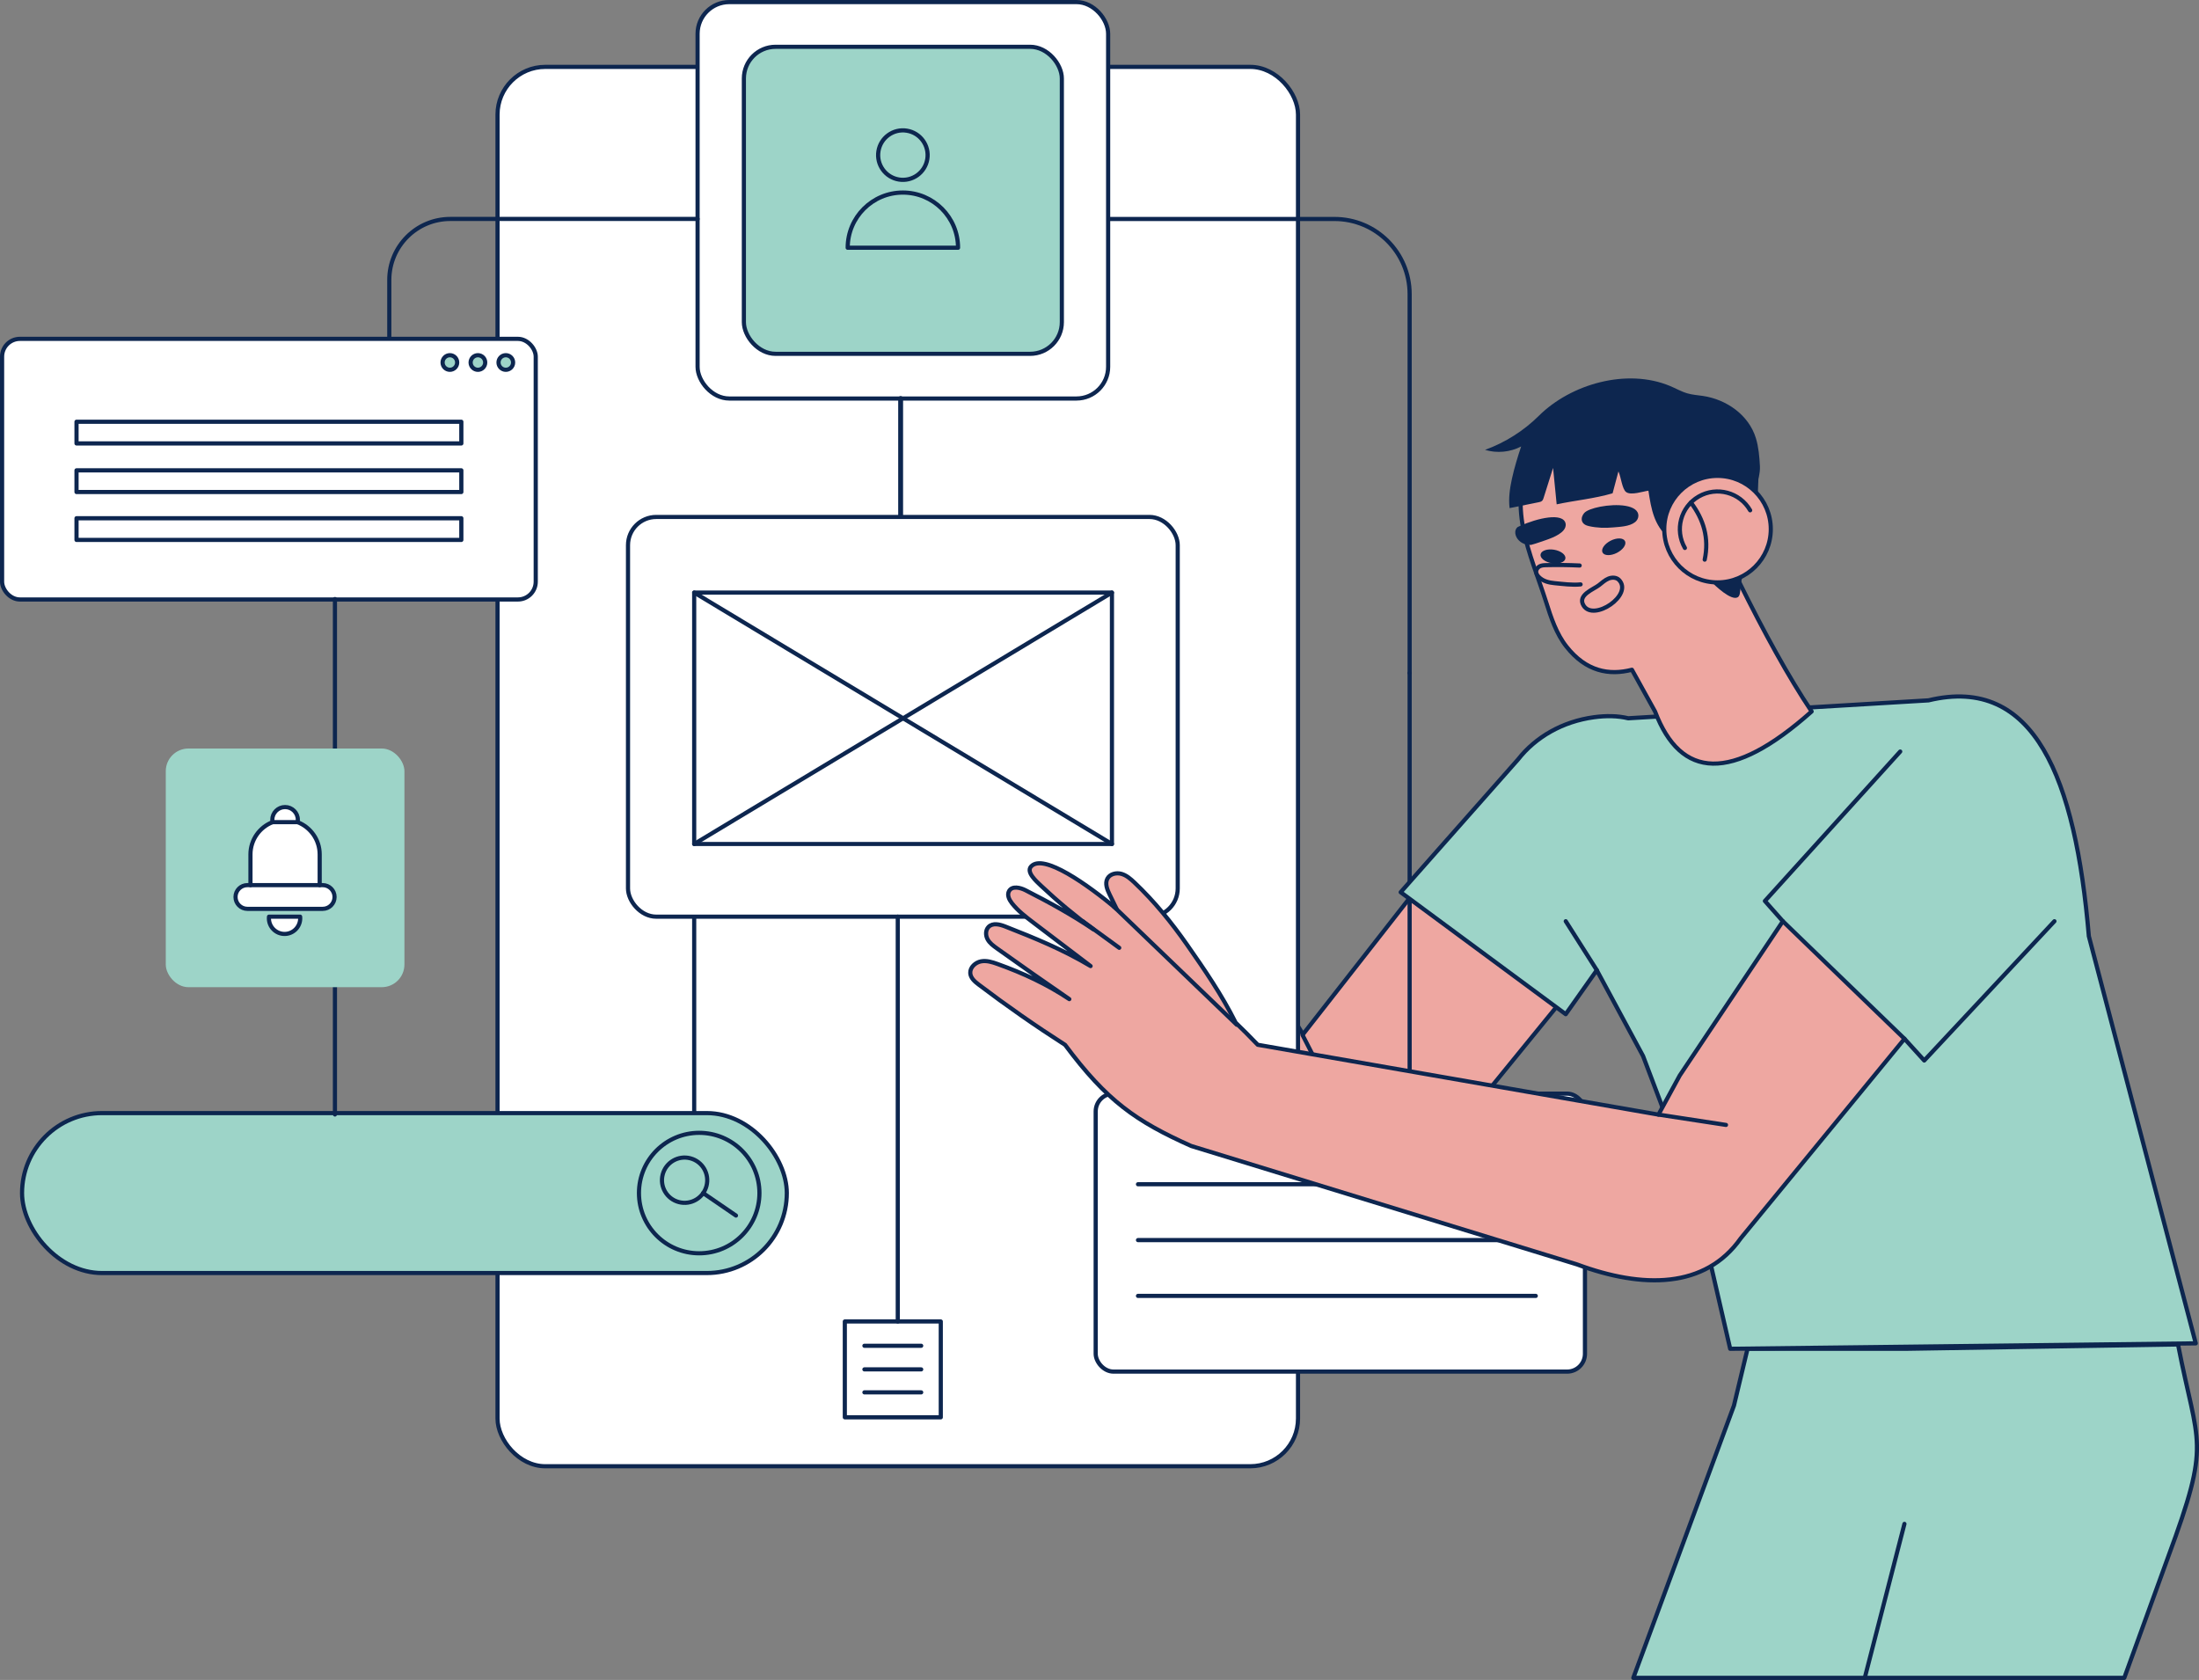 <?xml version="1.0" encoding="UTF-8"?>
<svg id="_レイヤー_2" data-name="レイヤー 2" xmlns="http://www.w3.org/2000/svg" viewBox="0 0 750.94 573.7">
  <rect x="0" y="0" width="750.94" height="573.7" fill="#808080" stroke="none"/>
  <defs>
    <style>
      .cls-1 {
        stroke-width: 1.43px;
      }

      .cls-1, .cls-2, .cls-3, .cls-4 {
        fill: none;
      }

      .cls-1, .cls-2, .cls-4, .cls-5, .cls-6 {
        stroke: #0d264f;
        stroke-linecap: round;
        stroke-linejoin: round;
      }

      .cls-2, .cls-5, .cls-6 {
        stroke-width: 1.42px;
      }

      .cls-7 {
        fill: #eea7a1;
      }

      .cls-8 {
        fill: #fff;
      }

      .cls-9, .cls-6 {
        fill: #9ca5d4;
      }

      .cls-10, .cls-5 {
        fill: #9dd4c8;
      }

      .cls-11 {
        fill: #0d264f;
      }

      .cls-3 {
        stroke: #bbe7e1;
        stroke-miterlimit: 10;
        stroke-width: .94px;
      }

      .cls-4 {
        stroke-width: 1.67px;
      }
    </style>
  </defs>
  <g id="_レイヤー_7" data-name="レイヤー 7">
    <g>
      <g>
        <path class="cls-7" d="m481.28,306.8l-36.33,46.43-34.51-57.19-5.07-10.88c-.1-.46-.2-.91-.31-1.35,1.29-8.39-1.91-19.99-3.1-27.31-1.61-9.83-3.21-19.66-4.82-29.48-.23-1.44-.5-2.94-1.41-4.08-.91-1.14-2.69-1.72-3.85-.85-.85.64-1.11,1.79-1.26,2.84-.8,5.48-.51,11.06-.97,16.58-.43,5.09-1.49,10.1-2.32,15.14-3.22-3.27-6.74-6.88-10.49-11.31-3.75-10.17-7.89-20.2-12.41-30.06-.63-1.38-1.44-2.91-2.9-3.33-1.66-.48-3.41.81-4.06,2.4-.65,1.6-.47,3.4-.23,5.1,1.16,8.47,2.91,16.12,5.93,23.92-3.42-8.43-6.91-16.83-10.47-25.2-.52-1.23-1.08-2.51-2.07-3.41-.99-.9-2.56-1.31-3.7-.6-1.52.96-1.44,3.17-1.14,4.94,1.63,9.85,3.25,18.83,6.41,28.3-3.08-6.7-6.16-13.41-9.24-20.11-1.26-2.74-2.53-5.51-4.43-7.85-.84-1.04-2.1-2.07-3.38-1.68-1.78.56-1.7,3.08-1.22,4.88,2.1,7.96,4.37,15.56,7.35,23.09-2.83-6.44-6.04-12.72-9.61-18.78-1.4-2.36-3.17-4.92-5.89-5.36-1.5,3.35-.39,7.24.84,10.7,3.53,9.87,6.31,19.21,12.3,27.82,11.02,15.82,22.04,31.65,33.06,47.47l.27-.08,39.01,88.76h0s11.95,23.84,11.95,23.84c7.71,15.4,31.05,18.54,41.6,5.6l67.37-82.65-50.89-36.29Z"/>
        <path class="cls-2" d="m481.28,306.8l-36.33,46.43-34.51-57.19-5.07-10.88c-.1-.46-.2-.91-.31-1.35,1.29-8.39-1.91-19.99-3.1-27.31-1.61-9.83-3.21-19.66-4.82-29.48-.23-1.44-.5-2.94-1.41-4.08-.91-1.14-2.69-1.72-3.85-.85-.85.64-1.11,1.79-1.26,2.84-.8,5.48-.51,11.06-.97,16.58-.43,5.09-1.49,10.1-2.32,15.14-3.22-3.27-6.74-6.88-10.49-11.31-3.75-10.17-7.89-20.2-12.41-30.06-.63-1.38-1.44-2.91-2.9-3.33-1.66-.48-3.41.81-4.06,2.4-.65,1.6-.47,3.4-.23,5.1,1.16,8.47,2.91,16.12,5.93,23.92-3.42-8.43-6.91-16.83-10.47-25.2-.52-1.23-1.08-2.51-2.07-3.41-.99-.9-2.56-1.31-3.7-.6-1.52.96-1.44,3.17-1.14,4.94,1.63,9.85,3.25,18.83,6.41,28.3-3.08-6.7-6.16-13.41-9.24-20.11-1.26-2.74-2.53-5.51-4.43-7.85-.84-1.04-2.1-2.07-3.38-1.68-1.78.56-1.7,3.08-1.22,4.88,2.1,7.96,4.37,15.56,7.35,23.09-2.83-6.44-6.04-12.72-9.61-18.78-1.4-2.36-3.17-4.92-5.89-5.36-1.5,3.35-.39,7.24.84,10.7,3.53,9.87,6.31,19.21,12.3,27.82,11.02,15.82,22.04,31.65,33.06,47.47l.27-.08,39.01,88.76h0s11.95,23.84,11.95,23.84c7.71,15.4,31.05,18.54,41.6,5.6l67.37-82.65-50.89-36.29Z"/>
        <g>
          <line class="cls-2" x1="380.32" y1="248.81" x2="344.9" y2="258.8"/>
          <path class="cls-2" d="m350.83,261.73c11.56,9.02,23.32,18.28,31.38,30.52"/>
        </g>
        <path class="cls-2" d="m387.69,255.34c-3.03,10.22-3.39,21.23-1.04,31.63"/>
        <line class="cls-2" x1="444.79" y1="353.43" x2="463.63" y2="390.15"/>
      </g>
      <g>
        <rect class="cls-8" x="169.9" y="22.84" width="273.36" height="477.88" rx="16.3" ry="16.3"/>
        <rect class="cls-2" x="169.9" y="22.84" width="273.36" height="477.88" rx="16.3" ry="16.3"/>
      </g>
      <g>
        <path class="cls-2" d="m481.38,229.83V100.44c0-14.17-11.49-25.66-25.66-25.66h-79.61"/>
        <g>
          <rect class="cls-8" x="238.22" y=".71" width="140.2" height="135.38" rx="10.82" ry="10.82"/>
          <rect class="cls-8" x="238.22" y=".71" width="140.2" height="135.38" rx="10.82" ry="10.82"/>
          <rect class="cls-2" x="238.22" y=".71" width="140.2" height="135.38" rx="10.82" ry="10.82"/>
        </g>
        <line class="cls-4" x1="307.56" y1="136.1" x2="307.56" y2="176.54"/>
        <path class="cls-2" d="m132.94,183.06v-87.46c0-11.5,9.33-20.83,20.83-20.83h84.45"/>
      </g>
      <line class="cls-2" x1="237.06" y1="311.88" x2="237.06" y2="380.12"/>
      <rect class="cls-10" x="254.03" y="15.98" width="108.58" height="104.85" rx="10.82" ry="10.82"/>
      <g>
        <g>
          <rect class="cls-8" x="374.17" y="373.48" width="167.08" height="94.92" rx="6.08" ry="6.08"/>
          <rect class="cls-1" x="374.17" y="373.48" width="167.08" height="94.92" rx="6.08" ry="6.08"/>
          <g>
            <line class="cls-1" x1="530.67" y1="381.87" x2="524.45" y2="388.09"/>
            <line class="cls-1" x1="530.67" y1="388.09" x2="524.45" y2="381.87"/>
          </g>
        </g>
        <line class="cls-1" x1="388.62" y1="404.42" x2="524.45" y2="404.42"/>
        <line class="cls-1" x1="388.62" y1="423.49" x2="524.45" y2="423.49"/>
        <line class="cls-1" x1="388.62" y1="442.55" x2="524.45" y2="442.55"/>
      </g>
      <g>
        <g>
          <rect class="cls-8" x="214.46" y="176.54" width="187.72" height="136.5" rx="9.64" ry="9.64"/>
          <rect class="cls-8" x="214.46" y="176.54" width="187.72" height="136.5" rx="9.64" ry="9.64"/>
          <rect class="cls-2" x="214.46" y="176.54" width="187.72" height="136.5" rx="9.64" ry="9.64"/>
        </g>
        <rect class="cls-8" x="237.06" y="202.37" width="142.66" height="85.85"/>
        <rect class="cls-2" x="237.06" y="202.37" width="142.66" height="85.85"/>
        <line class="cls-2" x1="237.06" y1="202.37" x2="379.72" y2="288.22"/>
        <line class="cls-2" x1="379.72" y1="202.37" x2="237.06" y2="288.22"/>
      </g>
      <g>
        <rect class="cls-8" x=".71" y="115.72" width="182.24" height="89" rx="6.08" ry="6.08"/>
        <rect class="cls-1" x=".71" y="115.72" width="182.24" height="89" rx="6.08" ry="6.08"/>
        <g>
          <circle class="cls-10" cx="153.63" cy="123.79" r="2.49"/>
          <circle class="cls-10" cx="163.2" cy="123.79" r="2.49" transform="translate(8.82 258.42) rotate(-78.27)"/>
          <circle class="cls-10" cx="172.73" cy="123.79" r="2.49"/>
        </g>
        <g>
          <circle class="cls-1" cx="153.63" cy="123.79" r="2.49"/>
          <circle class="cls-1" cx="163.2" cy="123.79" r="2.49" transform="translate(8.82 258.42) rotate(-78.27)"/>
          <circle class="cls-1" cx="172.73" cy="123.79" r="2.49"/>
        </g>
        <rect class="cls-1" x="26.13" y="144.03" width="131.41" height="7.4"/>
        <rect class="cls-1" x="26.13" y="160.62" width="131.41" height="7.4"/>
        <rect class="cls-1" x="26.13" y="176.98" width="131.41" height="7.4"/>
      </g>
      <line class="cls-2" x1="481.38" y1="229.83" x2="481.38" y2="372.55"/>
      <g>
        <rect class="cls-9" x="7.53" y="380.12" width="261.16" height="54.62" rx="27.31" ry="27.31"/>
        <rect class="cls-5" x="7.53" y="380.12" width="261.16" height="54.62" rx="27.31" ry="27.31"/>
        <circle class="cls-5" cx="238.77" cy="407.43" r="20.57"/>
        <circle class="cls-5" cx="233.78" cy="403" r="7.73" transform="translate(-215.37 526.82) rotate(-75.29)"/>
        <line class="cls-6" x1="240.11" y1="407.43" x2="251.33" y2="415.11"/>
      </g>
      <line class="cls-2" x1="114.38" y1="204.57" x2="114.38" y2="380.59"/>
      <g>
        <path class="cls-10" d="m568.33,298.72l-33.65,47.61-56.36-41.65,40.09-45.35c6-7.66,15.22-12.94,25.86-14.4,15.9-2.16,27.48,4.7,31.04,28.35,1.37,9.14-1.15,18.19-6.98,25.43Z"/>
        <path class="cls-10" d="m538.11,246.36l120.46-7.19c36.24-8.73,50.17,26.63,54.75,80.48l36.52,139.09-158.99,1.86-12.61-54.73-17.14-45.25-19.08-35.4-3.91-78.87Z"/>
        <polygon class="cls-10" points="683.25 460.6 676.77 527.9 668.32 572.99 557.76 572.99 592.13 480 596.77 460.6 683.25 460.6"/>
        <path class="cls-10" d="m740.42,531.63l-15,41.36h-83.18l3.01-22.46.94-14.17,5.02-75.76,92.56-1.47c6.85,35.42,11.45,32.42-3.35,72.5Z"/>
        <path class="cls-1" d="m743.77,459.13l-92.56,1.47h-54.44l-4.64,19.4-34.36,92.98h167.66l15-41.36c14.81-40.08,10.21-37.08,3.35-72.5Z"/>
        <path class="cls-10" d="m694.22,300.91l-43.87,53.82-41.52-40.13,35.47-53.07c6-7.67,15.22-12.94,25.86-14.4,15.9-2.16,27.48,4.69,31.04,28.35,1.37,9.15-1.15,18.19-6.98,25.43Z"/>
        <path class="cls-1" d="m713.32,319.65c-4.58-53.85-18.51-89.21-54.75-80.48l-102.55,6.12c-3.56-.86-7.5-.93-11.75-.35-10.64,1.45-19.86,6.74-25.86,14.4l-40.09,45.35,56.36,41.65,10.61-15.02,15.8,29.31,17.14,45.25,12.61,54.73,158.99-1.86-36.52-139.09Z"/>
        <line class="cls-3" x1="537.15" y1="398.48" x2="537.15" y2="398.49"/>
        <line class="cls-2" x1="650.35" y1="520.4" x2="636.8" y2="572.99"/>
        <path class="cls-7" d="m608.83,314.6l-35.22,52.69-7.26,13.35-136.84-23.85c-2.51-2.62-5.02-5.12-7.54-7.55-4.73-9.49-10.54-17.95-16.6-26.62-5.31-7.6-11.19-14.82-17.93-21.2-1.32-1.25-2.74-2.51-4.49-3-1.75-.49-3.92.02-4.78,1.62-.91,1.7-.06,3.77.78,5.5.79,1.62,1.58,3.24,2.38,4.87-9.9-8.27-25.06-19.1-29.23-14.51-1.76,1.94,1.8,5.05,3.42,6.59,5.67,5.34,11.67,10.33,17.95,14.93-7.43-5.02-15.12-9.25-23.24-13.39-1.84-.94-4.57-1.6-5.64.25-.77,1.33.03,2.96.94,4.13,2.06,2.63,4.74,4.68,7.4,6.69,6.5,4.94,13,9.87,19.5,14.81-9.5-5.65-18.86-9.48-29.17-13.52-1.86-.73-4.24-1.32-5.69.15-1.07,1.1-1.03,2.93-.31,4.24.72,1.31,1.96,2.21,3.17,3.08,8.19,5.85,16.44,11.63,24.73,17.34-7.71-5.12-15.6-8.8-24.52-12-1.8-.65-3.71-1.25-5.62-.9-1.91.36-3.77,2.02-3.68,3.96.08,1.72,1.53,2.96,2.87,3.97,9.56,7.25,19.41,14.12,29.51,20.59,14.25,19.15,24.2,26.09,43.06,34.53l131.77,40.45c22.38,8.32,43.77,8.32,55.91-8.93l55.91-68.12-41.52-40.13Z"/>
        <path class="cls-2" d="m608.83,314.6l-35.22,52.69-7.26,13.35-136.84-23.85c-2.51-2.62-5.02-5.12-7.54-7.55-4.73-9.49-10.54-17.95-16.6-26.62-5.31-7.6-11.19-14.82-17.93-21.2-1.32-1.25-2.74-2.51-4.49-3-1.75-.49-3.92.02-4.78,1.62-.91,1.7-.06,3.77.78,5.5.79,1.62,1.58,3.24,2.38,4.87-9.9-8.27-25.06-19.1-29.23-14.51-1.76,1.94,1.8,5.05,3.42,6.59,5.67,5.34,11.67,10.33,17.95,14.93-7.43-5.02-15.12-9.25-23.24-13.39-1.84-.94-4.57-1.6-5.64.25-.77,1.33.03,2.96.94,4.13,2.06,2.63,4.74,4.68,7.4,6.69,6.5,4.94,13,9.87,19.5,14.81-9.5-5.65-18.86-9.48-29.17-13.52-1.86-.73-4.24-1.32-5.69.15-1.07,1.1-1.03,2.93-.31,4.24.72,1.31,1.96,2.21,3.17,3.08,8.19,5.85,16.44,11.63,24.73,17.34-7.71-5.12-15.6-8.8-24.52-12-1.8-.65-3.71-1.25-5.62-.9-1.91.36-3.77,2.02-3.68,3.96.08,1.72,1.53,2.96,2.87,3.97,9.56,7.25,19.41,14.12,29.51,20.59,14.25,19.15,24.2,26.09,43.06,34.53l131.77,40.45c22.38,8.32,43.77,8.32,55.91-8.93l55.91-68.12-41.52-40.13Z"/>
        <line class="cls-2" x1="380.32" y1="309.56" x2="422.33" y2="349.94"/>
        <line class="cls-2" x1="369.73" y1="314.6" x2="382.21" y2="323.68"/>
        <polyline class="cls-1" points="650.35 354.73 657.11 362.16 701.57 314.6"/>
        <polyline class="cls-1" points="608.83 314.6 602.7 307.69 648.91 256.65"/>
        <line class="cls-1" x1="545.3" y1="331.31" x2="534.69" y2="314.6"/>
        <path class="cls-7" d="m593.76,198.52c.78-1.81,1.45-3.67,2.06-5.55,2.62-8.18,3.41-16.82,3.79-25.4.24-5.52.79-12.31-2.75-16.86-3.42-4.4-7.09-7.9-12.13-10.42-5.22-2.61-10.97-4-16.75-4.81-9.18-1.3-18.78-1.14-27.42,2.23-17.46,6.79-23.85,25.35-20.38,42.82,1.67,8.43,5.17,16.78,7.78,24.99,1.71,5.38,3.49,10.9,7,15.33,6.67,8.43,14.51,9.89,22.33,7.87l5.81,10.49,2.08,3.76c8.77,23.08,26.08,24.4,53.48,0-7.8-11.63-16.14-26.77-24.88-44.46Z"/>
        <path class="cls-2" d="m593.76,198.52c.78-1.81,1.45-3.67,2.06-5.55,2.62-8.18,3.41-16.82,3.79-25.4.24-5.52.79-12.31-2.75-16.86-3.42-4.4-7.09-7.9-12.13-10.42-5.22-2.61-10.97-4-16.75-4.81-9.18-1.3-18.78-1.14-27.42,2.23-17.46,6.79-23.85,25.35-20.38,42.82,1.67,8.43,5.17,16.78,7.78,24.99,1.71,5.38,3.49,10.9,7,15.33,6.67,8.43,14.51,9.89,22.33,7.87l5.81,10.49,2.08,3.76c8.77,23.08,26.08,24.4,53.48,0-7.8-11.63-16.14-26.77-24.88-44.46Z"/>
        <path class="cls-11" d="m546.45,173.04c-2.57.5-4.7,1.29-5.46,2.16-.61.7-1.04,1.75-.76,2.69.32,1.1,1.41,1.57,2.38,1.78,2.72.61,5.52.7,8.27.44,2.24-.21,5.58-.28,7.5-1.81.6-.48,1.08-1.23,1.11-2.08.13-3.94-7.46-4.26-13.04-3.18Z"/>
        <path class="cls-11" d="m534.63,178.77c.19.82-.15,1.7-.7,2.34-1.77,2.07-5.54,3.15-8.03,4.02-1.02.36-2.05.68-3.1.96-4.6.16-6.59-4.4-4.56-6.09.25-.12.5-.24.76-.36,6.04-2.73,14.75-4.72,15.64-.88Z"/>
        <path class="cls-11" d="m565.18,177.22c-.08-.2-.16-.39-.23-.59-1.09-2.9-1.56-6-2.03-9.06-1.78.22-5.96,1.71-7.62.46-1.38-1.02-1.75-5.24-2.62-7.04-.66,2.49-1.33,4.98-1.99,7.47-6.2,1.83-12.76,2.42-19.1,3.77-.41-4.14-.82-8.29-1.23-12.43-1.07,3.4-2.14,6.79-3.22,10.19-.12.38-.25.78-.54,1.05-.32.3-.77.4-1.2.48-3.3.67-6.6,1.34-9.89,2-.41-3.36.09-6.76.81-10.06.82-3.73,1.93-7.37,3.14-10.99-3.75,1.96-8.28,2.39-12.34,1.16,6.89-2.5,13.23-6.51,18.43-11.68,10.89-10.8,29.98-16.29,44.72-10.15,2.03.84,3.94,1.97,6.06,2.56,1.7.48,3.47.59,5.21.85,8.03,1.2,15.65,6.46,18.09,14.45.93,3.07,1.2,6.34,1.37,9.53.14,2.6-.78,4.83-1.13,7.39-.39,2.91-.34,6.21-1.18,9.02-.64,2.15-1.69,4.03-2.21,6.27-1.62,6.9-1.23,13.58-2.28,20.46-.09.62-.24,1.32-.78,1.64-2.23,1.3-7.77-3.97-9.07-5.37-3.5-3.79-5.4-9.03-9.71-12.15-1.33-.96-2.89-1.57-4.26-2.48-2.4-1.6-4.1-4.09-5.21-6.77Z"/>
        <circle class="cls-7" cx="586.52" cy="180.7" r="18.19"/>
        <circle class="cls-2" cx="586.52" cy="180.7" r="18.19"/>
        <path class="cls-2" d="m575.38,187.13c-3.55-6.15-1.44-14.02,4.71-17.57,6.15-3.55,14.02-1.44,17.57,4.71"/>
        <path class="cls-2" d="m577.42,171.61c4.35,5.76,6.28,12.16,4.72,19.51"/>
        <path class="cls-7" d="m546.11,199.77c1.01-.79,1.97-1.69,3.16-2.18,1.19-.49,2.7-.46,3.6.45,4.98,5.08-8.63,14.36-12.09,8.76-2.23-3.61,3.35-5.47,5.34-7.03Z"/>
        <path class="cls-2" d="m546.11,199.77c1.01-.79,1.97-1.69,3.16-2.18,1.19-.49,2.7-.46,3.6.45,4.98,5.08-8.63,14.36-12.09,8.76-2.23-3.61,3.35-5.47,5.34-7.03Z"/>
        <path class="cls-11" d="m554.92,184.78c.58,1.15-.66,2.95-2.78,4.03-2.12,1.07-4.31,1.01-4.89-.14-.58-1.15.66-2.95,2.78-4.03,2.12-1.07,4.31-1.01,4.89.14Z"/>
        <path class="cls-11" d="m534.57,190.75c-.21,1.27-2.29,1.98-4.63,1.59s-4.07-1.75-3.85-3.02,2.29-1.98,4.63-1.59c2.34.4,4.07,1.75,3.85,3.02Z"/>
        <g>
          <path class="cls-7" d="m539.76,199.57c-2.89.29-5.98-.15-8.89-.42-1.93-.18-3.97-.66-5.42-2.15-.41-.42-.77-.94-.85-1.54-.11-.87.45-1.67,1.15-2.05.7-.37,1.52-.4,2.31-.42,3.79-.09,7.58-.05,11.38.13l.32,6.45Z"/>
          <path class="cls-2" d="m539.76,199.57c-2.89.29-5.98-.15-8.89-.42-1.93-.18-3.97-.66-5.42-2.15-.41-.42-.77-.94-.85-1.54-.11-.87.45-1.67,1.15-2.05.7-.37,1.52-.4,2.31-.42,3.79-.09,7.58-.05,11.38.13"/>
        </g>
      </g>
      <line class="cls-2" x1="566.35" y1="380.63" x2="589.41" y2="384.16"/>
      <rect class="cls-2" x="288.5" y="451.28" width="32.77" height="32.73"/>
      <g>
        <line class="cls-2" x1="295.19" y1="459.58" x2="314.58" y2="459.58"/>
        <line class="cls-2" x1="295.19" y1="467.64" x2="314.58" y2="467.64"/>
        <line class="cls-2" x1="295.19" y1="475.49" x2="314.58" y2="475.49"/>
      </g>
      <rect class="cls-10" x="56.61" y="255.62" width="81.5" height="81.5" rx="7.74" ry="7.74"/>
      <g>
        <path class="cls-8" d="m102.52,313.59c0,2.95-2.39,5.35-5.34,5.35s-5.35-2.39-5.35-5.35c0-.19,0-.37.03-.55h10.63c.02.18.03.37.03.55Z"/>
        <path class="cls-8" d="m110.22,302.27h-1.05v-10.49c0-5.02-3.13-9.3-7.54-11.01.05-.26.08-.53.08-.8,0-2.41-1.95-4.36-4.36-4.36s-4.36,1.95-4.36,4.36c0,.27.03.54.08.8-4.41,1.71-7.54,6-7.54,11.01v10.49h-1.05c-2.24,0-4.05,1.81-4.05,4.05h0c0,2.24,1.82,4.05,4.05,4.05h25.72c2.24,0,4.05-1.82,4.05-4.05h0c0-2.24-1.82-4.05-4.05-4.05Z"/>
        <path class="cls-2" d="m102.52,313.59c0,2.95-2.39,5.35-5.34,5.35s-5.35-2.39-5.35-5.35c0-.19,0-.37.03-.55h10.63c.02.18.03.37.03.55Z"/>
        <path class="cls-2" d="m110.22,302.27h-1.05v-10.49c0-5.02-3.13-9.3-7.54-11.01.05-.26.08-.53.08-.8,0-2.41-1.95-4.36-4.36-4.36s-4.36,1.95-4.36,4.36c0,.27.03.54.08.8-4.41,1.71-7.54,6-7.54,11.01v10.49h-1.05c-2.24,0-4.05,1.81-4.05,4.05h0c0,2.24,1.82,4.05,4.05,4.05h25.72c2.24,0,4.05-1.82,4.05-4.05h0c0-2.24-1.82-4.05-4.05-4.05Z"/>
        <line class="cls-2" x1="85.54" y1="302.27" x2="109.18" y2="302.27"/>
        <line class="cls-2" x1="93.08" y1="280.77" x2="101.64" y2="280.77"/>
      </g>
      <line class="cls-2" x1="306.58" y1="313.04" x2="306.58" y2="451.28"/>
      <rect class="cls-2" x="254.03" y="15.98" width="108.58" height="104.85" rx="10.82" ry="10.82"/>
      <g>
        <path class="cls-1" d="m327.16,84.6h-37.68c0-10.4,8.44-18.84,18.84-18.84s18.84,8.44,18.84,18.84Z"/>
        <circle class="cls-1" cx="308.32" cy="52.96" r="8.45" transform="translate(206.65 348.82) rotate(-80.78)"/>
      </g>
    </g>
  </g>
</svg>